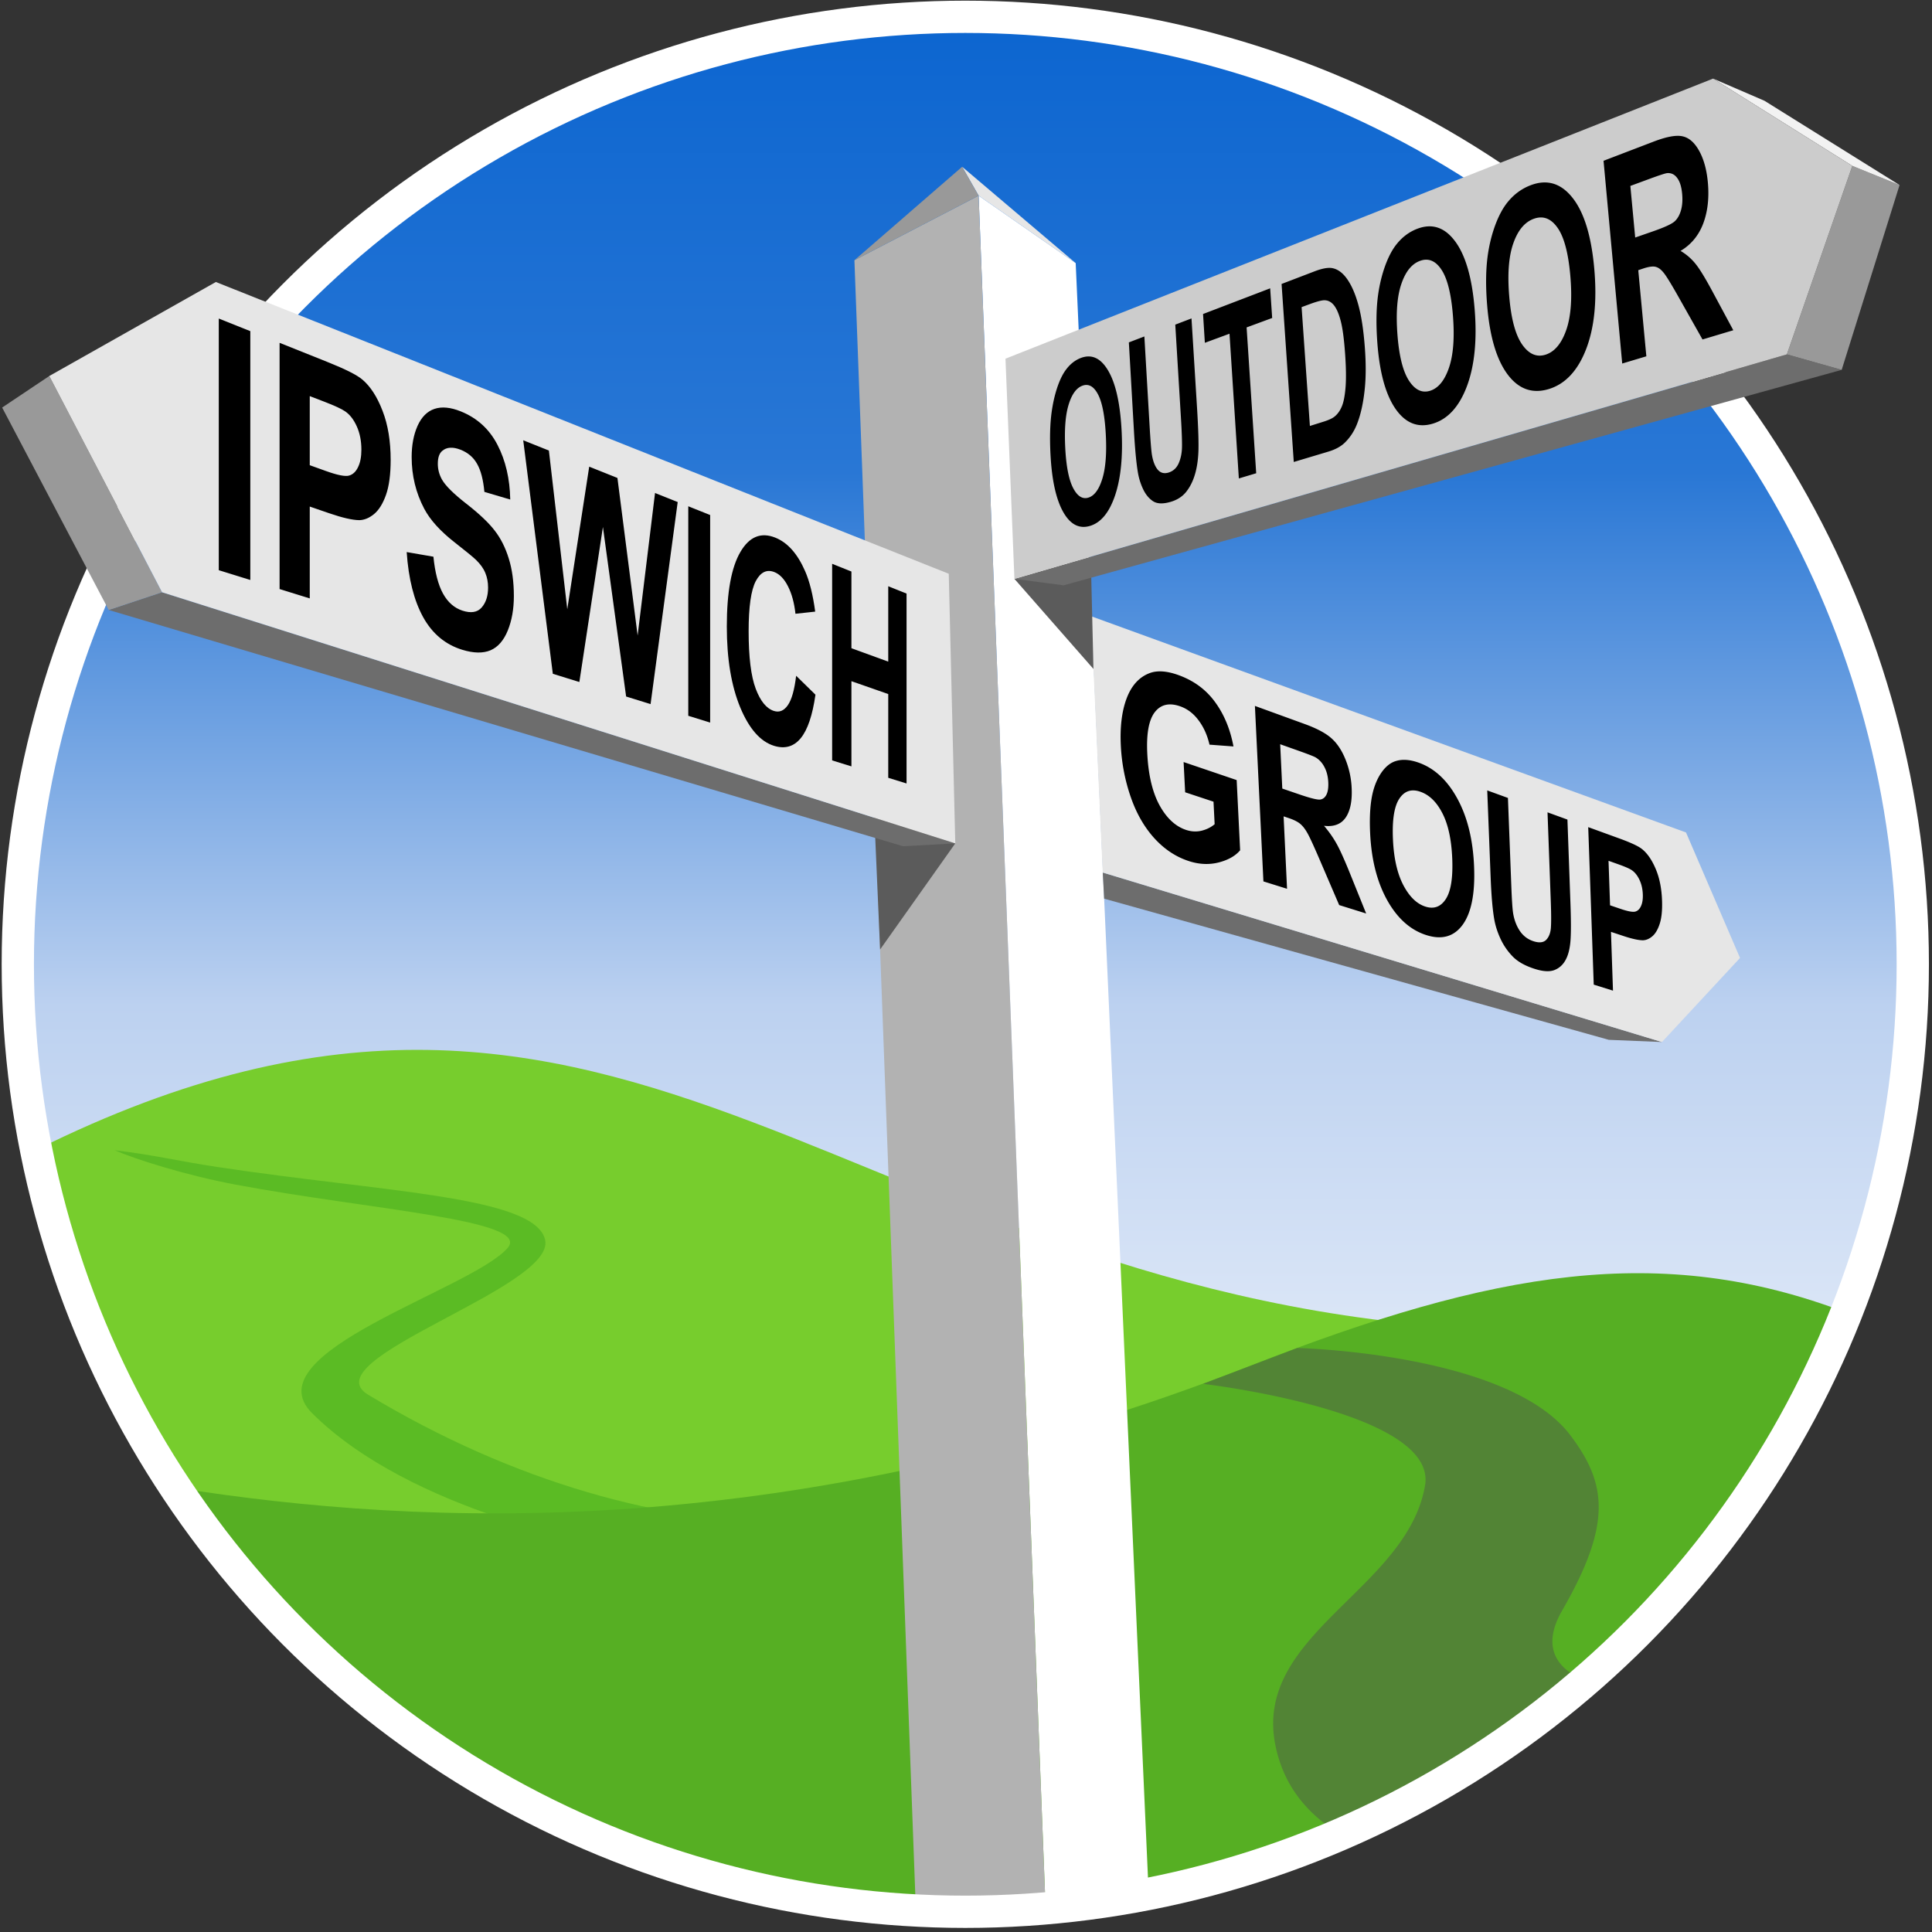 <svg viewBox="0 0 419 419" xmlns="http://www.w3.org/2000/svg" fill-rule="evenodd" clip-rule="evenodd" stroke-linecap="round" stroke-linejoin="round" stroke-miterlimit="1.5"><rect x="0" y="0" width="419" height="419" fill="#333333" stroke="none"/><path fill="none" d="M0 0h418.514v418.518H0z"/><circle cx="209.347" cy="209.13" r="205.486" fill="url(#_Linear1)"/><path d="M7.812 249.397c130.134-64.757 177.068 35.649 322.09 39.193 0 0-22.205 80.2-22.208 80.374-.002.094-145.696-.206-227.91-.383-36.391-29.61-62.471-71.43-71.972-119.184z" fill="#77cd2d" fill-rule="nonzero"/><path d="M47.033 253.074c36.185 5.486 69.009 6.308 71.19 15.815 2.376 10.358-51.124 25.921-38.379 33.594 31.736 19.109 64.236 27.983 92.95 27.91-2.208 5.38-35.638 5.592-38.468 5.325-2.83-.266-45.082-7.721-66.666-29.268-13.165-13.143 34.616-26.779 42.433-35.802 5.278-6.092-29.774-8.254-59.042-13.743-10.751-2.017-21.682-5.485-26.153-7.442 8.809 1.053 13.341 2.278 22.135 3.611z" fill="#5bbb24" fill-rule="nonzero"/><path d="M38.063 322.625c53.472 8.474 134.006 12.333 233.227-26.483 52.637-20.592 88.95-26.831 129.186-11.458-30.135 76.076-104.392 129.932-191.129 129.932-71.471 0-134.469-36.568-171.284-91.991z" fill="#56af23" fill-rule="nonzero"/><g fill-rule="nonzero"><path d="M208.664 36.166l3.576 6.27 21.05 14.629-24.626-20.899z" fill="#e6e6e6"/><path d="M226.764 413.887L212.24 42.436l21.05 14.629 15.834 353.697a204.866 204.866 0 01-22.36 3.125z" fill="#fff"/><path d="M226.764 413.887a207.884 207.884 0 01-28.131.454L185.3 56.438l26.94-14.002 14.524 371.451z" fill="#b2b2b2"/><path d="M208.664 36.166L185.3 56.438l26.94-14.002-3.576-6.27z" fill="#999"/></g><path d="M290.714 397.852c-7.294-4.508-12.287-10.551-14.085-19.205-5.03-24.22 28.558-33.846 32.429-56.504 2.75-16.095-48.145-22.018-48.145-22.018l20.447-7.778s45.685 1.032 59.214 18.932c7.978 10.556 8.988 19.286-1.802 38.032-4.479 7.781-1.308 12.59 5.011 15.179a205.72 205.72 0 01-53.069 33.362z" fill="#528435" fill-rule="nonzero"/><circle cx="209.347" cy="209.13" r="205.486" fill="none" stroke="#fff" stroke-width="7"/><g fill-rule="nonzero"><path d="M239.154 189.233l.303 5.662 109.455 30.617 11.525.477-121.283-36.756z" fill="#6d6d6d"/><path d="M360.437 225.989l-121.283-36.756-2.532-55.593 129.03 46.901 11.713 27.211-16.928 18.237z" fill="#e6e6e6"/><g><path d="M257.029 171.824l-.337-6.557 11.508 3.911.751 15.229c-1.022 1.211-2.552 2.086-4.599 2.623-2.047.527-4.165.452-6.356-.231-2.802-.873-5.307-2.49-7.508-4.856-2.217-2.398-3.954-5.375-5.205-8.93a39.957 39.957 0 01-2.195-11.094c-.223-4.137.187-7.607 1.228-10.4 1.039-2.788 2.676-4.62 4.901-5.496 1.688-.676 3.829-.538 6.415.405 3.336 1.216 5.97 3.175 7.915 5.873 1.945 2.67 3.263 5.863 3.96 9.583l-5.2-.389c-.469-2.034-1.251-3.781-2.347-5.245-1.089-1.481-2.414-2.501-3.98-3.058-2.384-.848-4.237-.426-5.549 1.274-1.303 1.709-1.841 4.737-1.612 9.075.247 4.67 1.153 8.409 2.714 11.212 1.552 2.772 3.478 4.522 5.773 5.258 1.131.362 2.241.407 3.333.135 1.099-.284 2.027-.751 2.784-1.4l-.245-4.885-6.149-2.037M274.001 191.152l-1.843-38.057 10.808 3.93c2.667.97 4.606 2.011 5.827 3.124 1.228 1.096 2.235 2.627 3.023 4.592a18.816 18.816 0 011.326 6.226c.125 2.78-.309 4.893-1.302 6.346-.996 1.439-2.56 2.034-4.7 1.783 1.12 1.308 2.05 2.642 2.793 4.002.753 1.36 1.781 3.669 3.082 6.919l3.268 8.098-5.85-1.828-3.956-9.204c-1.418-3.315-2.385-5.431-2.895-6.337-.513-.925-1.043-1.613-1.591-2.064-.549-.469-1.407-.898-2.576-1.288l-1.034-.346.745 15.706-5.125-1.602m4.094-20.133l3.766 1.288c2.422.828 3.919 1.189 4.502 1.088.583-.101 1.025-.468 1.328-1.098.302-.631.428-1.506.377-2.626-.057-1.256-.328-2.346-.812-3.27-.475-.938-1.124-1.653-1.947-2.147-.411-.23-1.638-.707-3.689-1.435l-3.982-1.414.457 9.614M297.139 180.546c-.164-3.746.064-6.767.684-9.056.464-1.683 1.131-3.103 2.002-4.257.879-1.149 1.86-1.88 2.941-2.195 1.432-.43 3.104-.296 5.011.4 3.425 1.249 6.206 3.885 8.357 7.897 2.146 3.987 3.329 8.87 3.559 14.66.228 5.729-.581 9.888-2.433 12.494-1.861 2.602-4.474 3.385-7.857 2.33-3.458-1.077-6.303-3.581-8.521-7.523-2.234-3.987-3.486-8.908-3.743-14.75m4.953 1.427c.177 4.128.93 7.459 2.253 9.99 1.317 2.505 2.912 4.054 4.783 4.653 1.861.597 3.336.049 4.429-1.636 1.1-1.693 1.565-4.609 1.396-8.755-.167-4.104-.869-7.371-2.11-9.804-1.237-2.44-2.82-4.006-4.756-4.694-1.947-.693-3.479-.209-4.591 1.459-1.116 1.655-1.585 4.587-1.404 8.787M322.543 171.419l4.489 1.633.73 19.064c.115 3.013.245 4.982.389 5.909.244 1.493.737 2.79 1.476 3.891.746 1.086 1.732 1.824 2.955 2.216 1.238.396 2.153.293 2.749-.307.594-.616.932-1.492 1.016-2.628.083-1.137.074-3.073-.026-5.81l-.705-19.214 4.319 1.571.651 18.124c.148 4.125.137 6.997-.032 8.622-.17 1.626-.546 2.923-1.13 3.893-.575.975-1.372 1.65-2.393 2.026-1.025.36-2.388.276-4.093-.255-2.069-.645-3.664-1.517-4.777-2.617a13.82 13.82 0 01-2.683-3.815c-.682-1.447-1.151-2.883-1.406-4.307-.372-2.112-.635-5.141-.79-9.089l-.739-18.907M345.64 213.54l-1.197-34.156 6.724 2.445c2.513.914 4.146 1.675 4.913 2.287 1.174.926 2.175 2.376 3.006 4.349.827 1.952 1.283 4.256 1.368 6.915.066 2.049-.1 3.695-.5 4.939-.4 1.246-.932 2.155-1.598 2.728-.658.562-1.34.853-2.046.875-.963-.003-2.372-.313-4.234-.93l-2.7-.896.437 12.748-4.173-1.304m3.207-26.856l.331 9.652 2.271.773c1.626.553 2.703.746 3.236.579.532-.166.937-.572 1.216-1.216.287-.642.415-1.459.382-2.452-.04-1.224-.289-2.309-.748-3.258-.46-.95-1.025-1.643-1.698-2.079-.496-.328-1.488-.756-2.979-1.285l-2.011-.714"/></g></g><g fill-rule="nonzero"><path d="M237.143 145.082l-.521-21.712-16.62 2.17 17.141 19.542z" fill="#5b5b5b"/><path d="M220.002 125.54l10.67 1.402 168.739-46.728-11.886-3.359-167.523 48.685z" fill="#6d6d6d"/><path d="M387.525 76.855l14.192-40.88 10.247 4.158-12.553 40.081-11.886-3.359z" fill="#999"/><path d="M401.717 35.975L371.52 17.047l11.153 4.81 29.291 18.276-10.247-4.158z" fill="#f2f2f2"/><path d="M387.525 76.855L220.002 125.54l-1.941-47.751L371.52 17.047l30.197 18.928-14.192 40.88z" fill="#ccc"/><g><path d="M227.823 98.537c-.181-3.525-.1-6.56.244-9.113.257-1.883.65-3.634 1.179-5.254.537-1.625 1.15-2.914 1.84-3.866.921-1.283 2.019-2.171 3.298-2.662 2.334-.896 4.307-.013 5.91 2.674 1.625 2.708 2.607 6.974 2.936 12.796.328 5.796-.14 10.58-1.399 14.323-1.254 3.71-3.072 5.915-5.438 6.621-2.369.706-4.318-.334-5.857-3.099-1.527-2.757-2.428-6.896-2.713-12.42m3.203-1.333c.208 3.955.775 6.831 1.704 8.628.933 1.79 2.039 2.488 3.321 2.087 1.29-.403 2.295-1.765 3.013-4.089.726-2.349.975-5.594.746-9.724-.226-4.07-.801-6.954-1.724-8.653-.91-1.692-2.026-2.291-3.345-1.803-1.311.485-2.309 1.87-2.998 4.153-.689 2.263-.928 5.392-.717 9.401M244.82 74.256l3.363-1.287 1.144 19.554c.183 3.125.345 5.141.484 6.042.234 1.447.654 2.541 1.259 3.282.613.725 1.405.936 2.378.632.992-.31 1.718-.974 2.173-1.992.455-1.036.696-2.203.723-3.498.027-1.295-.049-3.405-.226-6.325l-1.231-20.26 3.518-1.346 1.2 19.372c.276 4.462.375 7.653.296 9.564-.08 1.912-.343 3.587-.789 5.023-.437 1.432-1.066 2.66-1.885 3.684-.817 1.004-1.916 1.711-3.292 2.122-1.65.492-2.919.462-3.812-.086-.883-.565-1.603-1.413-2.161-2.542a13.869 13.869 0 01-1.186-3.748c-.34-2.008-.626-5.034-.858-9.073l-1.098-19.118M268.673 103.762l-2.026-31.388-5.345 1.97-.392-6.244 14.556-5.57.435 6.432-5.546 2.045 2.081 31.627-3.763 1.128M277.941 61.584l7.153-2.737c1.643-.629 2.921-.863 3.827-.7 1.225.227 2.324 1.045 3.297 2.458.978 1.42 1.784 3.316 2.418 5.69.635 2.364 1.091 5.413 1.367 9.146.244 3.287.242 6.195-.005 8.719-.301 3.082-.865 5.676-1.688 7.777-.619 1.588-1.51 2.947-2.67 4.078-.865.835-2.05 1.478-3.551 1.928l-7.504 2.249-2.644-38.608m4.342 5.026l1.798 25.77 2.99-.938c1.127-.353 1.936-.736 2.421-1.147.637-.532 1.145-1.256 1.522-2.17.387-.918.655-2.308.804-4.168.147-1.879.11-4.351-.113-7.412-.221-3.056-.529-5.348-.923-6.88-.393-1.529-.869-2.658-1.428-3.388-.557-.728-1.224-1.113-1.998-1.156-.578-.042-1.68.238-3.3.835l-1.773.654M298.712 74.378c-.306-4.08-.245-7.608.183-10.595.321-2.205.83-4.266 1.526-6.185.707-1.927 1.525-3.47 2.454-4.627 1.24-1.561 2.731-2.678 4.477-3.349 3.192-1.225 5.923-.353 8.179 2.652 2.289 3.033 3.719 7.936 4.275 14.71.553 6.748-.011 12.369-1.689 16.826-1.67 4.414-4.142 7.101-7.39 8.071-3.247.968-5.942-.125-8.098-3.246-2.136-3.11-3.437-7.861-3.917-14.257m4.36-1.769c.351 4.584 1.176 7.892 2.48 9.922 1.311 2.023 2.843 2.766 4.6 2.217 1.769-.553 3.132-2.208 4.082-4.966.961-2.789 1.25-6.592.863-11.394-.38-4.73-1.223-8.049-2.522-9.96-1.282-1.903-2.828-2.515-4.632-1.847-1.792.662-3.137 2.347-4.044 5.051-.906 2.679-1.181 6.333-.827 10.977M322.529 66.261c-.354-4.264-.302-7.957.156-11.091.344-2.313.894-4.479 1.652-6.5.77-2.031 1.663-3.661 2.68-4.891 1.358-1.659 2.994-2.858 4.914-3.595 3.512-1.349 6.526-.49 9.027 2.613 2.539 3.133 4.14 8.245 4.784 15.338.641 7.066.043 12.972-1.79 17.674-1.824 4.656-4.54 7.514-8.118 8.582-3.575 1.066-6.547-.036-8.935-3.271-2.364-3.221-3.816-8.173-4.37-14.859m4.789-1.929c.406 4.794 1.328 8.243 2.773 10.347 1.453 2.097 3.144 2.85 5.078 2.246 1.948-.609 3.444-2.366 4.48-5.274 1.048-2.939 1.349-6.932.902-11.958-.441-4.951-1.385-8.413-2.826-10.39-1.422-1.968-3.127-2.579-5.113-1.845-1.97.729-3.444 2.519-4.431 5.367-.986 2.822-1.273 6.651-.863 11.507M351.816 78.841l-4.05-43.973 10.886-4.165c2.807-1.074 4.9-1.455 6.265-1.134 1.381.298 2.568 1.33 3.559 3.099.995 1.777 1.627 4.004 1.893 6.679.338 3.403.016 6.433-.967 9.081-.982 2.619-2.63 4.616-4.935 5.987a11.794 11.794 0 013.275 2.834c.914 1.131 2.205 3.261 3.88 6.402l4.285 7.969-6.676 2.001-4.917-8.713c-1.724-3.073-2.878-4.969-3.47-5.702-.593-.752-1.186-1.197-1.779-1.336-.594-.158-1.497-.034-2.707.37l-1.062.356 1.753 18.677-5.233 1.568m2.815-27.326l3.886-1.352c2.548-.886 4.134-1.627 4.74-2.218.607-.592 1.05-1.402 1.327-2.429.278-1.029.351-2.218.219-3.566-.147-1.51-.508-2.635-1.083-3.374-.563-.762-1.29-1.105-2.18-1.029-.442.059-1.74.485-3.882 1.274l-4.078 1.503 1.051 11.191"/></g></g><g fill-rule="nonzero"><path d="M190.871 205.919l-1.334-30.617 17.637 7.607-16.303 23.01z" fill="#5b5b5b"/><path d="M35.147 128.446l-11.568 3.841 172.282 51.245 11.313-.623-172.027-54.463z" fill="#6d6d6d"/><path d="M10.689 81.545L.467 88.387l23.112 43.9 11.568-3.841-24.458-46.901z" fill="#999"/><path d="M35.147 128.446l172.027 54.463-1.413-58.475L46.813 61.158 10.689 81.545l24.458 46.901z" fill="#e6e6e6"/><g><path d="M47.449 123.66V69.082l6.836 2.733v53.965l-6.836-2.12M60.635 127.749V74.354l10.432 4.172c3.859 1.543 6.347 2.798 7.499 3.776 1.761 1.477 3.227 3.745 4.403 6.803 1.171 3.021 1.755 6.566 1.755 10.643 0 3.145-.337 5.668-1.011 7.571-.675 1.908-1.539 3.298-2.593 4.17-1.044.856-2.113 1.297-3.207 1.319-1.493-.019-3.669-.519-6.544-1.508l-4.19-1.441v19.919l-6.544-2.029m6.544-41.844v14.984l3.521 1.265c2.51.902 4.176 1.228 5.013.984.834-.242 1.483-.858 1.947-1.845.478-.98.716-2.235.716-3.766 0-1.885-.33-3.564-.99-5.041-.663-1.48-1.503-2.571-2.524-3.27-.754-.527-2.274-1.23-4.572-2.115l-3.111-1.196M88.201 119.729l5.796 1.004c.345 3.439 1.04 6.109 2.083 8.006 1.053 1.895 2.461 3.126 4.219 3.695 1.85.6 3.233.372 4.155-.678.932-1.065 1.397-2.504 1.397-4.321 0-1.167-.197-2.221-.592-3.164-.383-.962-1.06-1.915-2.035-2.859-.669-.638-2.199-1.892-4.605-3.773-3.126-2.441-5.34-4.884-6.621-7.317-1.811-3.441-2.721-7.18-2.721-11.202 0-2.588.425-4.84 1.273-6.75.859-1.922 2.082-3.152 3.666-3.693 1.588-.533 3.487-.353 5.693.533 3.565 1.431 6.216 3.851 7.977 7.258 1.762 3.391 2.683 7.341 2.771 11.867l-5.608-1.661c-.243-2.63-.767-4.651-1.575-6.063-.796-1.434-2.003-2.464-3.623-3.09-1.683-.65-3.007-.558-3.968.283-.621.539-.932 1.462-.932 2.766 0 1.19.291 2.316.872 3.379.738 1.347 2.522 3.121 5.332 5.31 2.781 2.167 4.817 4.097 6.124 5.8 1.313 1.678 2.332 3.702 3.059 6.074.737 2.347 1.105 5.062 1.105 8.148 0 2.798-.436 5.276-1.312 7.439-.878 2.17-2.125 3.607-3.746 4.308-1.63.684-3.675.648-6.144-.113-3.634-1.121-6.457-3.46-8.444-7.023-2.001-3.612-3.203-8.337-3.596-14.163M119.893 146.125l-6.419-50.641 5.566 2.226 3.988 34.424 4.757-30.927 6.121 2.448 4.38 34.177 3.774-30.916 4.915 1.965-5.882 43.818-5.303-1.644-5.031-36.772-5.111 33.627-5.755-1.785M149.268 155.235v-45.437l4.747 1.898v45.011l-4.747-1.472M172.661 146.555l4.19 4.105c-.638 4.479-1.704 7.63-3.205 9.45-1.501 1.814-3.422 2.366-5.774 1.64-2.942-.908-5.386-3.664-7.318-8.288-1.947-4.681-2.927-10.551-2.927-17.582 0-7.438.985-12.834 2.942-16.169 1.942-3.329 4.473-4.356 7.573-3.111 2.676 1.074 4.828 3.503 6.47 7.278.972 2.222 1.698 5.144 2.181 8.767l-4.279.465c-.256-2.343-.793-4.322-1.612-5.938-.812-1.618-1.807-2.656-2.985-3.11-1.638-.632-2.977.022-4.013 1.972-1.03 1.963-1.546 5.584-1.546 10.857 0 5.596.511 9.753 1.531 12.464 1.016 2.699 2.33 4.306 3.938 4.827 1.179.382 2.188-.034 3.031-1.243.839-1.205 1.439-3.333 1.803-6.384M180.47 164.911v-42.636l4.182 1.673v16.633l7.985 2.911v-16.351l3.971 1.588v41.186l-3.971-1.231v-18.165l-7.985-2.789v18.477l-4.182-1.296"/></g></g><defs><linearGradient id="_Linear1" x1="0" y1="0" x2="1" y2="0" gradientUnits="userSpaceOnUse" gradientTransform="rotate(-90 57.531 483.011) scale(575.838)"><stop offset="0" stop-color="#fff"/><stop offset=".34" stop-color="#f3f7fc"/><stop offset=".45" stop-color="#d8e4f6"/><stop offset=".56" stop-color="#bcd1f0"/><stop offset=".76" stop-color="#2977d5"/><stop offset="1" stop-color="#005ece"/></linearGradient></defs></svg>